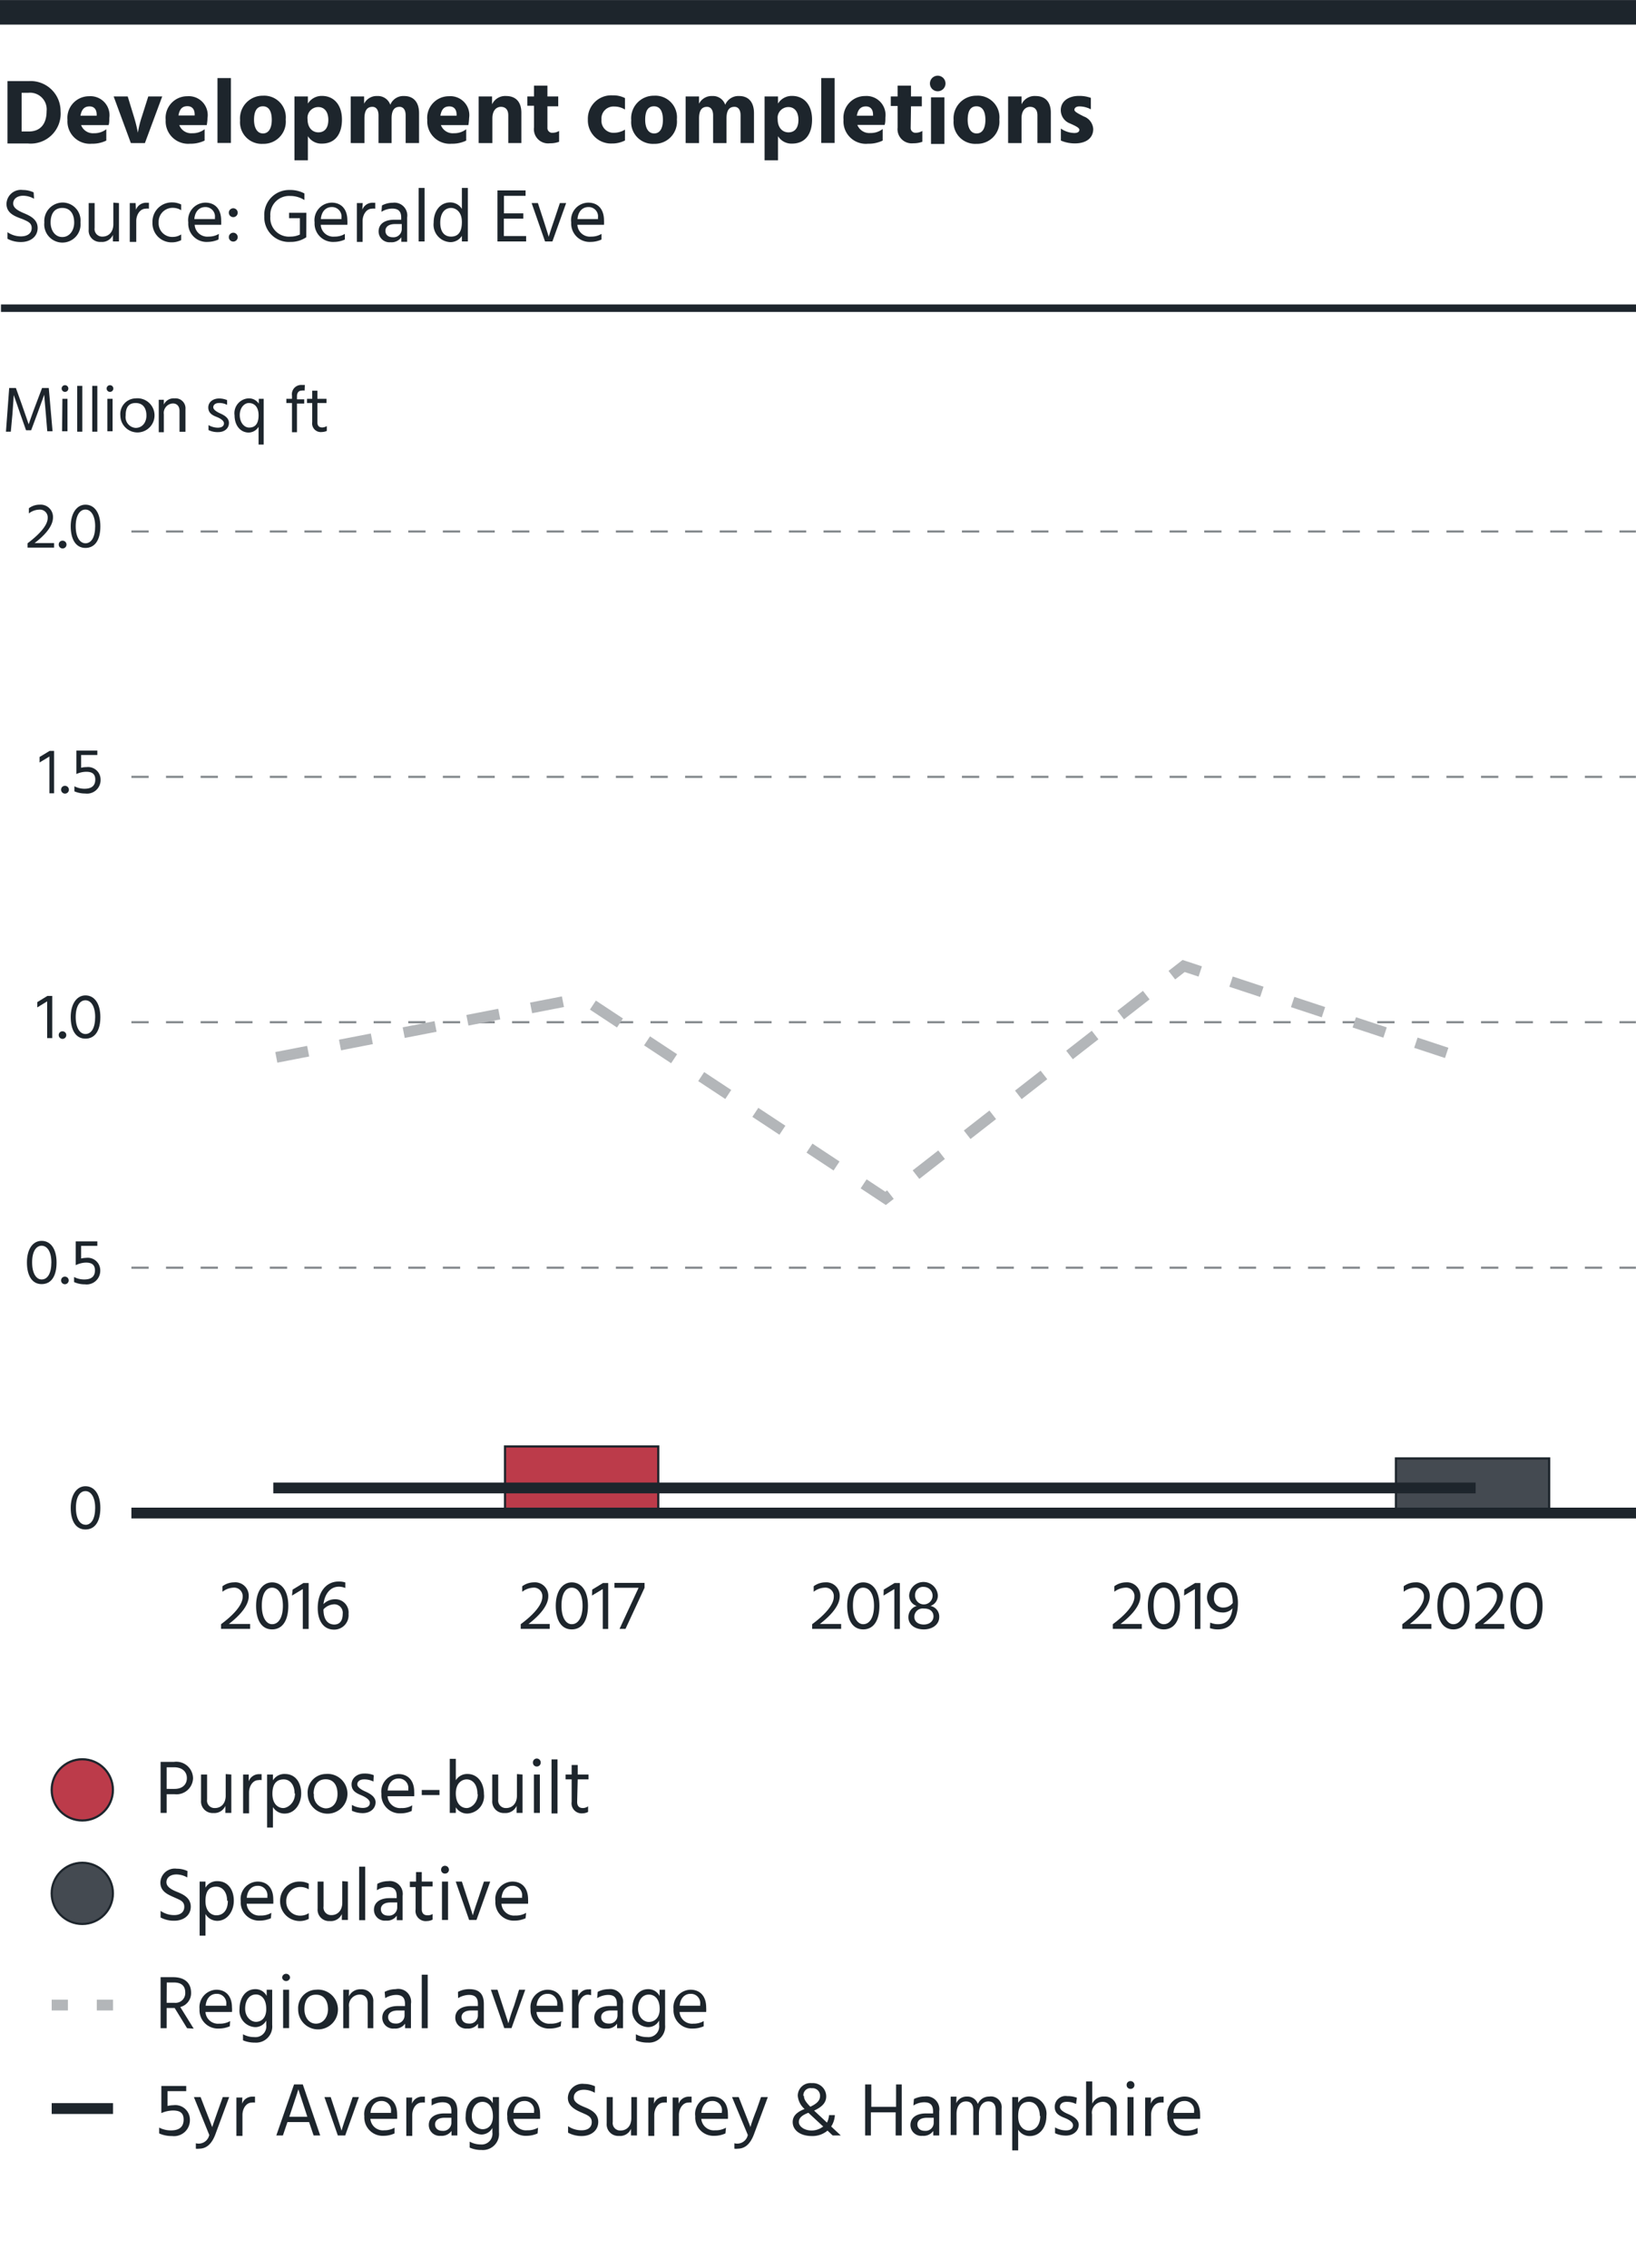 <?xml version="1.0" encoding="UTF-8"?> <svg xmlns="http://www.w3.org/2000/svg" viewBox="0 0 151.28 209.76"><defs><style>.cls-1{fill:#fff;}.cls-2{fill:#1d252c;}.cls-3{fill:#bc3b4a;}.cls-3,.cls-4,.cls-5,.cls-8,.cls-9{stroke:#1d252c;}.cls-10,.cls-3,.cls-4,.cls-5,.cls-6,.cls-7{stroke-miterlimit:10;}.cls-3,.cls-4{stroke-width:0.2px;}.cls-4{fill:#444a51;}.cls-10,.cls-5,.cls-6,.cls-7,.cls-8,.cls-9{fill:none;}.cls-10,.cls-6{stroke:#b3b6b9;}.cls-7{stroke:#84898d;stroke-width:0.2px;stroke-dasharray:1.6;}.cls-8{stroke-width:0.69px;}.cls-9{stroke-width:2.27px;}.cls-10{stroke-dasharray:3;}</style></defs><g id="Legend"><rect class="cls-1" width="151.28" height="209.76"></rect><path class="cls-2" d="M16.09,162.93a1.55,1.55,0,0,1,1.76,1.52,1.53,1.53,0,0,1-1.71,1.47h-.73v1.73h-.56v-4.72Zm.05,2.5c.74,0,1.14-.42,1.14-1s-.42-1-1.19-1h-.68v2Z" transform="translate(0 0)"></path><path class="cls-2" d="M21.39,164.1v3.55h-.55V167a1.11,1.11,0,0,1-1.11.66,1.07,1.07,0,0,1-1.14-1.15V164.1h.56v2.31a.69.69,0,0,0,.72.79c.59,0,1-.44,1-1.14v-2Z" transform="translate(0 0)"></path><path class="cls-2" d="M23,164.73a1,1,0,0,1,1-.66h.19v.55a.76.76,0,0,0-.3,0c-.52,0-.86.57-.86,1.13v1.94h-.55V164.1H23Z" transform="translate(0 0)"></path><path class="cls-2" d="M25.24,164.64a1.23,1.23,0,0,1,1.1-.59c1,0,1.51.82,1.51,1.8s-.6,1.86-1.52,1.86a1.23,1.23,0,0,1-1.09-.6V169H24.7V164.1h.54Zm2,1.21c0-.8-.43-1.3-1-1.3s-1.05.3-1.05,1.33.6,1.32,1,1.32S27.28,166.75,27.28,165.85Z" transform="translate(0 0)"></path><path class="cls-2" d="M28.45,165.9a1.71,1.71,0,0,1,1.66-1.85,1.84,1.84,0,1,1-1.66,1.85Zm.58,0a1.19,1.19,0,0,0,1.08,1.33c.74,0,1.1-.62,1.1-1.33s-.3-1.36-1.1-1.36S29,165.18,29,165.9Z" transform="translate(0 0)"></path><path class="cls-2" d="M34.53,164.75a1.82,1.82,0,0,0-.88-.2c-.38,0-.61.2-.61.46s.36.49.74.66.95.46.95,1-.45,1-1.19,1a2.37,2.37,0,0,1-1-.22v-.54a2.1,2.1,0,0,0,1,.28c.45,0,.66-.2.66-.47s-.33-.51-.81-.71-.88-.42-.88-1,.52-1,1.16-1a2.23,2.23,0,0,1,.89.15Z" transform="translate(0 0)"></path><path class="cls-2" d="M38.07,167.47a2.4,2.4,0,0,1-1,.22,1.7,1.7,0,0,1-1.8-1.8,1.62,1.62,0,0,1,1.58-1.83c.86,0,1.45.57,1.45,1.64a3.15,3.15,0,0,1,0,.41H35.84a1.16,1.16,0,0,0,1.28,1.09,1.77,1.77,0,0,0,1-.25Zm-.32-2a.87.87,0,0,0-.9-1c-.51,0-.94.37-1,1.11h1.91Z" transform="translate(0 0)"></path><path class="cls-2" d="M39,165.53h1.64V166H39Z" transform="translate(0 0)"></path><path class="cls-2" d="M42.15,164.63a1.23,1.23,0,0,1,1.08-.58c.89,0,1.52.75,1.52,1.86a1.61,1.61,0,0,1-1.51,1.8,1.23,1.23,0,0,1-1.09-.58v.52h-.56v-5h.56Zm2,1.29c0-.92-.46-1.37-1-1.37-.4,0-1,.3-1,1.3s.54,1.35,1,1.35S44.18,166.69,44.18,165.92Z" transform="translate(0 0)"></path><path class="cls-2" d="M48.32,164.1v3.55h-.55V167a1.12,1.12,0,0,1-1.12.66,1.06,1.06,0,0,1-1.13-1.15V164.1h.55v2.31a.7.7,0,0,0,.73.79c.58,0,1-.44,1-1.14v-2Z" transform="translate(0 0)"></path><path class="cls-2" d="M49.64,162.62A.37.37,0,0,1,50,163a.36.36,0,0,1-.37.36.35.35,0,0,1-.35-.36A.36.36,0,0,1,49.64,162.62Zm-.27,1.48h.55v3.55h-.55Z" transform="translate(0 0)"></path><path class="cls-2" d="M51,162.7h.55v5H51Z" transform="translate(0 0)"></path><path class="cls-2" d="M53.37,166.63c0,.37.17.57.53.57a.84.84,0,0,0,.48-.16v.52a1.21,1.21,0,0,1-.52.13.93.93,0,0,1-1-1.07v-2.07h-.56v-.45h.56v-.88h.56v.88h1v.45h-1Z" transform="translate(0 0)"></path><path class="cls-2" d="M17.32,173.62a2.06,2.06,0,0,0-1-.28c-.58,0-.93.3-.93.72s.45.68,1,.9,1.25.55,1.25,1.36-.67,1.3-1.53,1.3a2.58,2.58,0,0,1-1.26-.3v-.61a2.21,2.21,0,0,0,1.25.39c.58,0,.94-.27.94-.77s-.38-.62-.84-.83c-.63-.28-1.37-.55-1.37-1.41a1.33,1.33,0,0,1,1.51-1.28,2.29,2.29,0,0,1,1,.22Z" transform="translate(0 0)"></path><path class="cls-2" d="M19,174.56a1.23,1.23,0,0,1,1.1-.6c1,0,1.52.82,1.52,1.81s-.61,1.86-1.53,1.86A1.26,1.26,0,0,1,19,177V179h-.54V174H19Zm2,1.21c0-.8-.43-1.3-1-1.3s-1,.3-1,1.33.61,1.32,1,1.32C20.62,177.12,21.07,176.67,21.07,175.77Z" transform="translate(0 0)"></path><path class="cls-2" d="M25.05,177.39a2.48,2.48,0,0,1-1,.22,1.69,1.69,0,0,1-1.79-1.8A1.61,1.61,0,0,1,23.82,174c.86,0,1.45.57,1.45,1.64a3,3,0,0,1,0,.41H22.81a1.17,1.17,0,0,0,1.28,1.09,1.83,1.83,0,0,0,1-.25Zm-.33-2a.87.87,0,0,0-.9-1c-.51,0-.94.37-1,1.11h1.91Z" transform="translate(0 0)"></path><path class="cls-2" d="M27.8,177.15a1.39,1.39,0,0,0,.75-.23v.53a1.82,1.82,0,0,1-2.65-1.64A1.78,1.78,0,0,1,27.74,174a1.83,1.83,0,0,1,.81.19v.53a1.44,1.44,0,0,0-.75-.22,1.29,1.29,0,0,0-1.33,1.35A1.27,1.27,0,0,0,27.8,177.15Z" transform="translate(0 0)"></path><path class="cls-2" d="M32.17,174v3.55h-.56V177a1.1,1.1,0,0,1-1.11.65,1.05,1.05,0,0,1-1.13-1.14V174h.55v2.3a.7.7,0,0,0,.73.8c.58,0,1-.44,1-1.14v-2Z" transform="translate(0 0)"></path><path class="cls-2" d="M33.21,172.62h.56v4.95h-.56Z" transform="translate(0 0)"></path><path class="cls-2" d="M34.89,174.21a2.17,2.17,0,0,1,1-.25,1.19,1.19,0,0,1,1.34,1.36v2.25h-.54v-.42a1.09,1.09,0,0,1-1,.46,1,1,0,0,1-1.11-1c0-.69.57-1.08,1.46-1.08h.64v-.18c0-.53-.2-.85-.83-.85a2,2,0,0,0-1,.3Zm1.22,1.72c-.63,0-.89.29-.89.62s.22.6.68.6a.76.76,0,0,0,.83-.76v-.46Z" transform="translate(0 0)"></path><path class="cls-2" d="M39,176.55c0,.37.18.57.54.57A.86.86,0,0,0,40,177v.52a1.21,1.21,0,0,1-.52.13.94.94,0,0,1-1.05-1.07v-2.07H37.9V174h.57v-.88H39V174h1v.45H39Z" transform="translate(0 0)"></path><path class="cls-2" d="M41.15,172.54a.36.36,0,0,1,.36.37.35.35,0,0,1-.36.35.34.34,0,0,1-.36-.35A.35.35,0,0,1,41.15,172.54ZM40.87,174h.56v3.55h-.56Z" transform="translate(0 0)"></path><path class="cls-2" d="M42.14,174h.57l.49,1.5c.44,1.32.52,1.62.52,1.62s.07-.3.53-1.62l.5-1.5h.58l-1.27,3.55h-.68Z" transform="translate(0 0)"></path><path class="cls-2" d="M48.6,177.39a2.41,2.41,0,0,1-1,.22,1.69,1.69,0,0,1-1.79-1.8A1.61,1.61,0,0,1,47.38,174c.86,0,1.45.57,1.45,1.64a3.15,3.15,0,0,1,0,.41H46.37a1.16,1.16,0,0,0,1.28,1.09,1.8,1.8,0,0,0,1-.25Zm-.33-2a.86.86,0,0,0-.89-1c-.51,0-.94.37-1,1.11h1.9Z" transform="translate(0 0)"></path><path class="cls-2" d="M17.3,187.56l-1.15-1.87h-.74v1.87h-.56v-4.72H16c1.11,0,1.67.56,1.67,1.45a1.32,1.32,0,0,1-1,1.31l1.24,2Zm-1.89-2.35h.72a.9.9,0,0,0,1-.94c0-.61-.34-.94-1.06-.94h-.65Z" transform="translate(0 0)"></path><path class="cls-2" d="M21.25,187.38a2.47,2.47,0,0,1-1,.21,1.7,1.7,0,0,1-1.8-1.8A1.62,1.62,0,0,1,20,184c.86,0,1.45.57,1.45,1.64a2.19,2.19,0,0,1,0,.42H19a1.16,1.16,0,0,0,1.28,1.08,1.83,1.83,0,0,0,1-.24Zm-.33-2a.87.87,0,0,0-.9-1c-.51,0-.94.37-1,1.1h1.91Z" transform="translate(0 0)"></path><path class="cls-2" d="M25.17,184v3.26a1.49,1.49,0,0,1-1.6,1.63,2.73,2.73,0,0,1-1.1-.21v-.56a2.12,2.12,0,0,0,1.05.26,1,1,0,0,0,1.1-1.13v-.4a1.15,1.15,0,0,1-1,.61,1.52,1.52,0,0,1-1.47-1.7c0-1,.56-1.81,1.44-1.81a1.15,1.15,0,0,1,1.07.63V184Zm-.55,1.78c0-1-.52-1.34-.95-1.34-.62,0-1,.54-1,1.31s.53,1.22,1,1.22S24.62,186.64,24.62,185.79Z" transform="translate(0 0)"></path><path class="cls-2" d="M26.45,182.53a.36.36,0,0,1,.37.36.37.37,0,0,1-.73,0A.36.36,0,0,1,26.45,182.53ZM26.18,184h.55v3.55h-.55Z" transform="translate(0 0)"></path><path class="cls-2" d="M27.57,185.81A1.7,1.7,0,0,1,29.22,184a1.84,1.84,0,1,1-1.65,1.85Zm.58,0c0,.71.4,1.33,1.07,1.33s1.11-.62,1.11-1.33-.31-1.35-1.11-1.35S28.15,185.08,28.15,185.8Z" transform="translate(0 0)"></path><path class="cls-2" d="M32.26,184.62a1.16,1.16,0,0,1,1.12-.66,1.07,1.07,0,0,1,1.14,1.15v2.45H34v-2.3c0-.54-.3-.81-.72-.81a1,1,0,0,0-1,1.17v1.94h-.54V184h.54Z" transform="translate(0 0)"></path><path class="cls-2" d="M35.57,184.2a2.14,2.14,0,0,1,1-.25A1.19,1.19,0,0,1,38,185.31v2.25h-.54v-.42a1.11,1.11,0,0,1-1,.45,1,1,0,0,1-1.11-1c0-.69.56-1.08,1.45-1.08h.65v-.19c0-.53-.21-.84-.83-.84a2,2,0,0,0-1,.3Zm1.22,1.72c-.64,0-.9.29-.9.61s.23.6.69.6a.76.76,0,0,0,.83-.76v-.45Z" transform="translate(0 0)"></path><path class="cls-2" d="M39,182.61h.55v4.95H39Z" transform="translate(0 0)"></path><path class="cls-2" d="M42.35,184.2a2.18,2.18,0,0,1,1.06-.25c.94,0,1.33.49,1.33,1.36v2.25H44.2v-.42a1.11,1.11,0,0,1-1,.45,1,1,0,0,1-1.1-1c0-.69.56-1.08,1.45-1.08h.64v-.19c0-.53-.2-.84-.83-.84a2,2,0,0,0-1,.3Zm1.22,1.72c-.63,0-.89.29-.89.61s.22.6.68.6a.75.75,0,0,0,.83-.76v-.45Z" transform="translate(0 0)"></path><path class="cls-2" d="M45.39,184H46l.49,1.5c.43,1.31.52,1.61.52,1.61a16.9,16.9,0,0,1,.52-1.61L48,184h.57l-1.27,3.55h-.67Z" transform="translate(0 0)"></path><path class="cls-2" d="M51.85,187.38a2.44,2.44,0,0,1-1,.21,1.69,1.69,0,0,1-1.79-1.8A1.61,1.61,0,0,1,50.62,184c.86,0,1.45.57,1.45,1.64a3.31,3.31,0,0,1,0,.42H49.61a1.17,1.17,0,0,0,1.29,1.08,1.82,1.82,0,0,0,1-.24Zm-.33-2a.87.87,0,0,0-.9-1c-.51,0-.94.37-1,1.1h1.91Z" transform="translate(0 0)"></path><path class="cls-2" d="M53.46,184.63a1,1,0,0,1,1-.66.68.68,0,0,1,.2,0v.54a1.11,1.11,0,0,0-.3-.05c-.52,0-.86.57-.86,1.14v1.94H52.9V184h.55Z" transform="translate(0 0)"></path><path class="cls-2" d="M55.27,184.2a2.14,2.14,0,0,1,1-.25,1.19,1.19,0,0,1,1.34,1.36v2.25h-.55v-.42a1.09,1.09,0,0,1-1,.45,1,1,0,0,1-1.11-1c0-.69.56-1.08,1.45-1.08h.64v-.19c0-.53-.2-.84-.82-.84a2,2,0,0,0-1,.3Zm1.22,1.72c-.64,0-.9.29-.9.61s.23.6.69.6a.75.75,0,0,0,.82-.76v-.45Z" transform="translate(0 0)"></path><path class="cls-2" d="M61.5,184v3.26a1.49,1.49,0,0,1-1.6,1.63,2.7,2.7,0,0,1-1.1-.21v-.56a2.12,2.12,0,0,0,1.05.26,1,1,0,0,0,1.1-1.13v-.4a1.15,1.15,0,0,1-1,.61,1.52,1.52,0,0,1-1.48-1.7c0-1,.57-1.81,1.45-1.81a1.15,1.15,0,0,1,1.07.63V184ZM61,185.79c0-1-.52-1.34-1-1.34-.62,0-1,.54-1,1.31s.52,1.22,1,1.22S61,186.64,61,185.79Z" transform="translate(0 0)"></path><path class="cls-2" d="M65.07,187.38a2.4,2.4,0,0,1-1,.21,1.69,1.69,0,0,1-1.79-1.8A1.62,1.62,0,0,1,63.85,184c.86,0,1.45.57,1.45,1.64a3.47,3.47,0,0,1,0,.42H62.84a1.16,1.16,0,0,0,1.28,1.08,1.79,1.79,0,0,0,.95-.24Zm-.33-2a.86.86,0,0,0-.89-1c-.51,0-.94.37-1,1.1h1.9Z" transform="translate(0 0)"></path><path class="cls-2" d="M15.49,194.75a2.67,2.67,0,0,1,.55-.07,1.35,1.35,0,0,1,1.52,1.37,1.47,1.47,0,0,1-1.66,1.48,2.77,2.77,0,0,1-1.18-.24v-.54a2.34,2.34,0,0,0,1.09.26c.76,0,1.17-.32,1.17-1s-.42-.84-1-.84a2.8,2.8,0,0,0-1.06.24V192.9h2.3v.48H15.49Z" transform="translate(0 0)"></path><path class="cls-2" d="M17.93,193.93h.62L19,195.1c.56,1.42.62,1.61.62,1.61s.06-.19.56-1.61l.42-1.17h.59l-1.28,3.46c-.38,1-.92,1.31-1.5,1.31a1,1,0,0,1-.3,0v-.5a1,1,0,0,0,1.24-.77Z" transform="translate(0 0)"></path><path class="cls-2" d="M22.38,194.55a1,1,0,0,1,1-.66h.2v.55a1,1,0,0,0-.3,0c-.52,0-.86.57-.86,1.14v1.94h-.56v-3.55h.55Z" transform="translate(0 0)"></path><path class="cls-2" d="M28.58,196.24h-2l-.42,1.24h-.61l1.64-4.72H28l1.61,4.72H29Zm-.16-.49-.09-.27c-.66-2-.74-2.27-.74-2.27s-.08.3-.75,2.28l-.09.26Z" transform="translate(0 0)"></path><path class="cls-2" d="M30,193.93h.58l.49,1.49c.43,1.32.51,1.62.51,1.62s.07-.3.53-1.62l.5-1.49h.58l-1.27,3.55h-.68Z" transform="translate(0 0)"></path><path class="cls-2" d="M36.48,197.29a2.41,2.41,0,0,1-1,.22,1.7,1.7,0,0,1-1.79-1.8,1.62,1.62,0,0,1,1.58-1.83c.86,0,1.45.57,1.45,1.64a3.47,3.47,0,0,1,0,.42H34.25A1.16,1.16,0,0,0,35.53,197a1.86,1.86,0,0,0,.95-.24Zm-.33-2a.86.86,0,0,0-.89-1c-.51,0-.94.37-1,1.1h1.9Z" transform="translate(0 0)"></path><path class="cls-2" d="M38.09,194.55a1,1,0,0,1,1-.66h.2v.55a1.12,1.12,0,0,0-.31,0c-.51,0-.86.57-.86,1.14v1.94h-.55v-3.55h.54Z" transform="translate(0 0)"></path><path class="cls-2" d="M39.91,194.11a2.23,2.23,0,0,1,1.05-.24c.94,0,1.33.49,1.33,1.36v2.25h-.54v-.42a1.11,1.11,0,0,1-1,.45,1,1,0,0,1-1.1-1c0-.68.56-1.07,1.45-1.07h.64v-.19c0-.53-.2-.84-.83-.84a1.9,1.9,0,0,0-1,.3Zm1.21,1.73c-.63,0-.89.28-.89.61s.22.6.68.6a.75.75,0,0,0,.83-.76v-.45Z" transform="translate(0 0)"></path><path class="cls-2" d="M46.14,193.93v3.26a1.49,1.49,0,0,1-1.61,1.63,2.61,2.61,0,0,1-1.1-.22v-.55a2.12,2.12,0,0,0,1,.26,1,1,0,0,0,1.1-1.13v-.4a1.15,1.15,0,0,1-1,.61,1.53,1.53,0,0,1-1.47-1.7c0-1,.57-1.81,1.44-1.81a1.15,1.15,0,0,1,1.07.63v-.58Zm-.56,1.78c0-1-.51-1.34-.95-1.34-.62,0-1,.54-1,1.31s.53,1.22,1,1.22S45.58,196.56,45.58,195.71Z" transform="translate(0 0)"></path><path class="cls-2" d="M49.71,197.29a2.48,2.48,0,0,1-1,.22,1.7,1.7,0,0,1-1.8-1.8,1.62,1.62,0,0,1,1.58-1.83c.86,0,1.45.57,1.45,1.64a3.31,3.31,0,0,1,0,.42H47.47A1.17,1.17,0,0,0,48.75,197a1.93,1.93,0,0,0,1-.24Zm-.33-2a.86.86,0,0,0-.9-1c-.51,0-.94.37-1,1.1h1.91Z" transform="translate(0 0)"></path><path class="cls-2" d="M55,193.53a2.06,2.06,0,0,0-1-.28c-.58,0-.94.29-.94.72s.46.67,1,.89,1.26.55,1.26,1.36-.67,1.31-1.53,1.31a2.58,2.58,0,0,1-1.26-.31v-.6a2.18,2.18,0,0,0,1.25.38c.58,0,.94-.27.94-.76s-.38-.63-.85-.84-1.36-.54-1.36-1.4a1.34,1.34,0,0,1,1.51-1.29,2.46,2.46,0,0,1,1,.22Z" transform="translate(0 0)"></path><path class="cls-2" d="M58.9,193.93v3.55h-.55v-.62a1.09,1.09,0,0,1-1.11.66,1.07,1.07,0,0,1-1.14-1.15v-2.44h.56v2.3a.69.69,0,0,0,.72.79c.59,0,1-.43,1-1.14v-1.95Z" transform="translate(0 0)"></path><path class="cls-2" d="M60.47,194.55a1,1,0,0,1,1-.66h.19v.55a1,1,0,0,0-.3,0c-.52,0-.86.57-.86,1.14v1.94h-.55v-3.55h.54Z" transform="translate(0 0)"></path><path class="cls-2" d="M62.75,194.55a1,1,0,0,1,1-.66h.2v.55a1.12,1.12,0,0,0-.31,0c-.51,0-.86.57-.86,1.14v1.94H62.2v-3.55h.54Z" transform="translate(0 0)"></path><path class="cls-2" d="M67.08,197.29a2.44,2.44,0,0,1-1,.22,1.69,1.69,0,0,1-1.79-1.8,1.61,1.61,0,0,1,1.57-1.83c.87,0,1.45.57,1.45,1.64a3.31,3.31,0,0,1,0,.42H64.85A1.16,1.16,0,0,0,66.13,197a1.89,1.89,0,0,0,1-.24Zm-.33-2a.86.86,0,0,0-.9-1c-.51,0-.93.37-1,1.1h1.9Z" transform="translate(0 0)"></path><path class="cls-2" d="M67.69,193.93h.62l.46,1.17c.56,1.42.63,1.61.63,1.61s0-.19.56-1.61l.41-1.17H71l-1.29,3.46c-.38,1-.92,1.31-1.5,1.31a1,1,0,0,1-.3,0v-.5a1,1,0,0,0,1.24-.77Z" transform="translate(0 0)"></path><path class="cls-2" d="M77,197.48l-.48-.45a2.15,2.15,0,0,1-1.46.5c-1.06,0-1.76-.54-1.76-1.29,0-.57.39-.93,1.1-1.21a1.82,1.82,0,0,1-.63-1.22,1.17,1.17,0,0,1,1.3-1.17,1.23,1.23,0,0,1,1.33,1.22c0,.51-.28.93-1.12,1.32l1.19,1.11a1.8,1.8,0,0,0,.19-.69h.54a2.18,2.18,0,0,1-.34,1.05l.89.83Zm-.86-.81-1.39-1.29c-.57.22-.88.46-.88.86s.5.78,1.18.78A1.74,1.74,0,0,0,76.09,196.67Zm-1.8-2.85c0,.3.15.55.59,1,.62-.29.9-.58.9-1a.69.69,0,0,0-.76-.71A.66.66,0,0,0,74.29,193.82Z" transform="translate(0 0)"></path><path class="cls-2" d="M83.38,192.76v4.72h-.56v-2.14H80.53v2.14H80v-4.72h.57v2.07h2.29v-2.07Z" transform="translate(0 0)"></path><path class="cls-2" d="M84.51,194.11a2.26,2.26,0,0,1,1-.24,1.19,1.19,0,0,1,1.34,1.36v2.25h-.55v-.42a1.1,1.1,0,0,1-1,.45,1,1,0,0,1-1.11-1c0-.68.56-1.07,1.45-1.07h.64v-.19c0-.53-.2-.84-.82-.84a1.9,1.9,0,0,0-1,.3Zm1.22,1.73c-.64,0-.9.28-.9.61s.22.6.69.6a.75.75,0,0,0,.82-.76v-.45Z" transform="translate(0 0)"></path><path class="cls-2" d="M88.42,194.5a1.06,1.06,0,0,1,1-.62,1,1,0,0,1,1,.69,1.12,1.12,0,0,1,1.05-.69A1,1,0,0,1,92.62,195v2.44h-.55v-2.3c0-.52-.22-.81-.68-.81s-.87.37-.87,1.17v1.94H90v-2.3c0-.52-.21-.81-.68-.81s-.87.37-.87,1.17v1.94h-.54v-3.55h.54Z" transform="translate(0 0)"></path><path class="cls-2" d="M94.15,194.46a1.22,1.22,0,0,1,1.1-.59,1.6,1.6,0,0,1,1.51,1.8c0,1.08-.61,1.86-1.53,1.86a1.24,1.24,0,0,1-1.08-.59v1.92H93.6v-4.93h.55Zm2,1.21c0-.79-.43-1.3-1-1.3s-1,.3-1,1.33.6,1.33,1,1.33C95.73,197,96.19,196.57,96.19,195.67Z" transform="translate(0 0)"></path><path class="cls-2" d="M99.5,194.57a1.82,1.82,0,0,0-.88-.2c-.38,0-.61.2-.61.47s.36.49.74.65,1,.47,1,1-.46,1-1.19,1a2.38,2.38,0,0,1-1-.22v-.54a2,2,0,0,0,1,.28c.45,0,.66-.19.66-.47s-.32-.51-.81-.7-.88-.43-.88-1a1,1,0,0,1,1.16-1,2.38,2.38,0,0,1,.89.15Z" transform="translate(0 0)"></path><path class="cls-2" d="M101,194.54a1.15,1.15,0,0,1,1.12-.66,1.08,1.08,0,0,1,1.14,1.17v2.43h-.56v-2.3a.72.72,0,0,0-.72-.81,1,1,0,0,0-1,1.17v1.94h-.55v-5H101Z" transform="translate(0 0)"></path><path class="cls-2" d="M104.54,192.45a.36.36,0,0,1,.36.36.35.35,0,0,1-.36.36.35.35,0,0,1-.36-.36A.35.35,0,0,1,104.54,192.45Zm-.28,1.48h.56v3.55h-.56Z" transform="translate(0 0)"></path><path class="cls-2" d="M106.41,194.55a1,1,0,0,1,1-.66h.19v.55a1,1,0,0,0-.3,0c-.52,0-.86.57-.86,1.14v1.94h-.55v-3.55h.54Z" transform="translate(0 0)"></path><path class="cls-2" d="M110.74,197.29a2.44,2.44,0,0,1-1,.22,1.69,1.69,0,0,1-1.79-1.8,1.61,1.61,0,0,1,1.57-1.83c.86,0,1.45.57,1.45,1.64a3.31,3.31,0,0,1,0,.42H108.5a1.17,1.17,0,0,0,1.29,1.08,1.92,1.92,0,0,0,.95-.24Zm-.33-2a.86.86,0,0,0-.9-1c-.51,0-.94.37-1,1.1h1.91Z" transform="translate(0 0)"></path><circle class="cls-3" cx="7.61" cy="165.52" r="2.83"></circle><circle class="cls-4" cx="7.61" cy="175.09" r="2.83"></circle><line class="cls-5" x1="4.78" y1="194.99" x2="10.45" y2="194.99"></line><line class="cls-6" x1="4.78" y1="185.42" x2="6.28" y2="185.42"></line><line class="cls-6" x1="8.95" y1="185.42" x2="10.45" y2="185.42"></line></g><g id="horizontal_lines_source" data-name="horizontal lines &amp; source"><line class="cls-7" x1="12.15" y1="49.15" x2="151.27" y2="49.15"></line><line class="cls-7" x1="12.15" y1="71.84" x2="151.27" y2="71.84"></line><line class="cls-7" x1="12.15" y1="94.53" x2="151.27" y2="94.53"></line><line class="cls-7" x1="12.15" y1="117.23" x2="151.27" y2="117.23"></line><path class="cls-2" d="M3.15,18.38a2.07,2.07,0,0,0-1-.28c-.57,0-.93.3-.93.72s.46.67,1,.9,1.26.55,1.26,1.36-.67,1.3-1.53,1.3a2.55,2.55,0,0,1-1.26-.3v-.61a2.18,2.18,0,0,0,1.24.39c.59,0,1-.27,1-.77s-.39-.62-.85-.83C1.34,20,.6,19.71.6,18.85a1.33,1.33,0,0,1,1.51-1.28,2.34,2.34,0,0,1,1,.22Z" transform="translate(0 0)"></path><path class="cls-2" d="M4.1,20.58a1.71,1.71,0,0,1,1.66-1.85,1.66,1.66,0,0,1,1.68,1.84,1.68,1.68,0,1,1-3.34,0Zm.58,0c0,.71.4,1.34,1.08,1.34s1.1-.62,1.1-1.34-.31-1.35-1.1-1.35S4.68,19.86,4.68,20.57Z" transform="translate(0 0)"></path><path class="cls-2" d="M11,18.78v3.55h-.56v-.61a1.09,1.09,0,0,1-1.11.65,1.05,1.05,0,0,1-1.13-1.14V18.78h.55v2.3a.7.7,0,0,0,.73.8c.58,0,1-.44,1-1.14v-2Z" transform="translate(0 0)"></path><path class="cls-2" d="M12.57,19.4a1,1,0,0,1,1-.65h.2v.55a.82.82,0,0,0-.3,0c-.52,0-.87.56-.87,1.13v1.94H12V18.78h.54Z" transform="translate(0 0)"></path><path class="cls-2" d="M16,21.91a1.41,1.41,0,0,0,.75-.23v.53a1.87,1.87,0,0,1-.82.2,1.76,1.76,0,0,1-1.83-1.84,1.78,1.78,0,0,1,1.84-1.85,1.83,1.83,0,0,1,.81.19v.53a1.44,1.44,0,0,0-.75-.22,1.29,1.29,0,0,0-1.33,1.35A1.26,1.26,0,0,0,16,21.91Z" transform="translate(0 0)"></path><path class="cls-2" d="M20.2,22.15a2.48,2.48,0,0,1-1,.22,1.69,1.69,0,0,1-1.79-1.8A1.61,1.61,0,0,1,19,18.74c.86,0,1.45.57,1.45,1.64a3,3,0,0,1,0,.41H18a1.17,1.17,0,0,0,1.29,1.09,1.82,1.82,0,0,0,.95-.25Zm-.33-2a.87.87,0,0,0-.9-1c-.51,0-.94.37-1,1.11h1.91Z" transform="translate(0 0)"></path><path class="cls-2" d="M21.57,19.26a.41.41,0,0,1,.41.41.41.41,0,1,1-.82,0A.41.41,0,0,1,21.57,19.26Zm0,2.26a.41.41,0,1,1-.41.41A.41.41,0,0,1,21.57,21.52Z" transform="translate(0 0)"></path><path class="cls-2" d="M28.32,21.94h0v0a2.51,2.51,0,0,1-1.46.43A2.27,2.27,0,0,1,24.44,20a2.29,2.29,0,0,1,2.33-2.43,2.78,2.78,0,0,1,1.38.32v.61a2.45,2.45,0,0,0-1.33-.38A1.74,1.74,0,0,0,25,20a1.72,1.72,0,0,0,1.85,1.88,2,2,0,0,0,.88-.19V20.18h-1v-.5h1.6Z" transform="translate(0 0)"></path><path class="cls-2" d="M31.89,22.15a2.4,2.4,0,0,1-1,.22,1.7,1.7,0,0,1-1.8-1.8,1.62,1.62,0,0,1,1.58-1.83c.86,0,1.45.57,1.45,1.64a3.15,3.15,0,0,1,0,.41H29.66a1.16,1.16,0,0,0,1.28,1.09,1.77,1.77,0,0,0,.95-.25Zm-.32-2a.87.87,0,0,0-.9-1c-.51,0-.94.37-1,1.11h1.91Z" transform="translate(0 0)"></path><path class="cls-2" d="M33.5,19.4a1,1,0,0,1,1-.65h.2v.55a.84.84,0,0,0-.31,0c-.51,0-.86.56-.86,1.13v1.94H33V18.78h.54Z" transform="translate(0 0)"></path><path class="cls-2" d="M35.32,19a2.11,2.11,0,0,1,1-.25,1.19,1.19,0,0,1,1.33,1.36v2.25h-.54v-.42a1.09,1.09,0,0,1-1,.46,1,1,0,0,1-1.1-1c0-.69.56-1.08,1.45-1.08h.64v-.18c0-.53-.2-.85-.83-.85a1.9,1.9,0,0,0-1,.3Zm1.21,1.72c-.63,0-.89.29-.89.62s.22.6.68.6a.76.76,0,0,0,.83-.76v-.46Z" transform="translate(0 0)"></path><path class="cls-2" d="M38.71,17.38h.55v4.95h-.55Z" transform="translate(0 0)"></path><path class="cls-2" d="M43.26,17.38v4.95h-.55v-.52a1.24,1.24,0,0,1-1.09.58,1.61,1.61,0,0,1-1.52-1.8c0-1.12.64-1.87,1.53-1.87a1.25,1.25,0,0,1,1.08.6V17.38Zm-.55,3.15c0-1-.61-1.3-1-1.3-.56,0-1,.45-1,1.36s.43,1.29,1,1.29S42.71,21.56,42.71,20.53Z" transform="translate(0 0)"></path><path class="cls-2" d="M48.65,21.83v.5H46V17.61h2.6v.5h-2v1.62h1.79v.49H46.59v1.61Z" transform="translate(0 0)"></path><path class="cls-2" d="M49.16,18.78h.58l.49,1.5c.43,1.32.51,1.62.51,1.62s.07-.3.53-1.62l.5-1.5h.58l-1.27,3.55H50.4Z" transform="translate(0 0)"></path><path class="cls-2" d="M55.62,22.15a2.4,2.4,0,0,1-1,.22,1.7,1.7,0,0,1-1.8-1.8,1.61,1.61,0,0,1,1.58-1.83c.86,0,1.45.57,1.45,1.64a3.15,3.15,0,0,1,0,.41H53.39a1.16,1.16,0,0,0,1.28,1.09,1.77,1.77,0,0,0,.95-.25Zm-.33-2a.86.86,0,0,0-.89-1c-.51,0-.94.37-1,1.11h1.9Z" transform="translate(0 0)"></path><line class="cls-8" x1="0.09" y1="28.5" x2="151.28" y2="28.5"></line><path class="cls-2" d="M2.66,7.5A2.77,2.77,0,0,1,5.6,10.27a2.77,2.77,0,0,1-3,3H.69V7.5Zm0,4.66c1.07,0,1.65-.69,1.65-1.89A1.54,1.54,0,0,0,2.62,8.58H2v3.58Z" transform="translate(0 0)"></path><path class="cls-2" d="M9.83,13a2.92,2.92,0,0,1-1.35.29,2.07,2.07,0,0,1-2.24-2.2,2,2,0,0,1,2-2.19,1.76,1.76,0,0,1,1.87,2c0,.19,0,.49-.07.67H7.5a1.17,1.17,0,0,0,1.19.75,1.78,1.78,0,0,0,1.14-.37Zm-.89-2.4c0-.42-.19-.76-.66-.76s-.73.26-.84.86h1.5Z" transform="translate(0 0)"></path><path class="cls-2" d="M10.51,8.92h1.3l.56,1.83a13.61,13.61,0,0,1,.38,1.52,9.56,9.56,0,0,1,.38-1.52l.58-1.83H15l-1.6,4.31H12.1Z" transform="translate(0 0)"></path><path class="cls-2" d="M18.92,13a2.94,2.94,0,0,1-1.35.29,2.08,2.08,0,0,1-2.25-2.2,2,2,0,0,1,2-2.19,1.75,1.75,0,0,1,1.87,2,4.9,4.9,0,0,1-.07.67H16.58a1.17,1.17,0,0,0,1.2.75,1.78,1.78,0,0,0,1.14-.37ZM18,10.58c0-.42-.19-.76-.67-.76s-.72.26-.83.86H18Z" transform="translate(0 0)"></path><path class="cls-2" d="M20.11,7.22h1.24v6H20.11Z" transform="translate(0 0)"></path><path class="cls-2" d="M22.2,11.13a2.1,2.1,0,0,1,2.12-2.28,2,2,0,0,1,2.1,2.2,2.05,2.05,0,0,1-2.1,2.25A2,2,0,0,1,22.2,11.13Zm1.29-.05c0,.69.26,1.26.83,1.26s.81-.56.81-1.25-.2-1.26-.82-1.26S23.49,10.39,23.49,11.08Z" transform="translate(0 0)"></path><path class="cls-2" d="M28.47,9.58a1.5,1.5,0,0,1,1.3-.71c1.11,0,1.85.83,1.85,2.19s-.65,2.22-1.85,2.22a1.46,1.46,0,0,1-1.3-.69v2.23H27.23V8.92h1.24Zm1.89,1.51c0-.82-.42-1.19-.92-1.19a1,1,0,0,0-1,1.13c0,.74.41,1.21,1,1.21S30.36,11.82,30.36,11.09Z" transform="translate(0 0)"></path><path class="cls-2" d="M33.67,9.59a1.29,1.29,0,0,1,1.21-.71,1.21,1.21,0,0,1,1.21.81,1.3,1.3,0,0,1,1.28-.81c.83,0,1.38.52,1.38,1.59v2.76H37.51V10.67c0-.49-.2-.79-.56-.79s-.74.17-.74,1.07v2.28H35V10.67c0-.49-.2-.79-.56-.79s-.74.17-.74,1.07v2.28H32.43V8.92h1.24Z" transform="translate(0 0)"></path><path class="cls-2" d="M43.11,13a2.92,2.92,0,0,1-1.35.29,2.08,2.08,0,0,1-2.25-2.2,2,2,0,0,1,2-2.19,1.75,1.75,0,0,1,1.87,2,4.9,4.9,0,0,1-.07.67H40.77a1.17,1.17,0,0,0,1.2.75,1.78,1.78,0,0,0,1.14-.37Zm-.89-2.4c0-.42-.19-.76-.67-.76s-.72.26-.83.86h1.5Z" transform="translate(0 0)"></path><path class="cls-2" d="M45.5,9.65a1.33,1.33,0,0,1,1.3-.77c.86,0,1.41.51,1.41,1.55v2.8H47V10.66c0-.53-.27-.78-.68-.78s-.79.32-.79,1.07v2.28H44.26V8.92H45.5Z" transform="translate(0 0)"></path><path class="cls-2" d="M50.62,11.81a.44.44,0,0,0,.48.47,1.21,1.21,0,0,0,.6-.17v1a2.3,2.3,0,0,1-.85.14,1.31,1.31,0,0,1-1.47-1.47v-2h-.62V8.92h.62v-1h1.24v1h1v.91h-1Z" transform="translate(0 0)"></path><path class="cls-2" d="M56.79,12.28a2,2,0,0,0,1-.29v1a2.56,2.56,0,0,1-1.2.28,2.14,2.14,0,0,1-2.23-2.21,2.16,2.16,0,0,1,2.3-2.24,2.33,2.33,0,0,1,1.13.25v1.06a1.87,1.87,0,0,0-1-.28,1.11,1.11,0,0,0-1.17,1.21A1.11,1.11,0,0,0,56.79,12.28Z" transform="translate(0 0)"></path><path class="cls-2" d="M58.37,11.13a2.09,2.09,0,0,1,2.11-2.28,2,2,0,0,1,2.11,2.2,2.05,2.05,0,0,1-2.11,2.25A2,2,0,0,1,58.37,11.13Zm1.29-.05c0,.69.25,1.26.83,1.26s.81-.56.81-1.25-.2-1.26-.83-1.26S59.66,10.39,59.66,11.08Z" transform="translate(0 0)"></path><path class="cls-2" d="M64.64,9.59a1.3,1.3,0,0,1,1.22-.71,1.19,1.19,0,0,1,1.2.81,1.32,1.32,0,0,1,1.29-.81c.83,0,1.37.52,1.37,1.59v2.76H68.48V10.67c0-.49-.19-.79-.56-.79s-.74.17-.74,1.07v2.28H65.94V10.67c0-.49-.2-.79-.56-.79s-.74.17-.74,1.07v2.28H63.4V8.92h1.24Z" transform="translate(0 0)"></path><path class="cls-2" d="M71.94,9.58a1.49,1.49,0,0,1,1.3-.71c1.11,0,1.85.83,1.85,2.19s-.65,2.22-1.85,2.22a1.46,1.46,0,0,1-1.3-.69v2.23H70.7V8.92h1.24Zm1.89,1.51c0-.82-.42-1.19-.92-1.19a1,1,0,0,0-1,1.13c0,.74.41,1.21,1,1.21S73.83,11.82,73.83,11.09Z" transform="translate(0 0)"></path><path class="cls-2" d="M75.94,7.22h1.24v6H75.94Z" transform="translate(0 0)"></path><path class="cls-2" d="M81.62,13a2.92,2.92,0,0,1-1.35.29A2.07,2.07,0,0,1,78,11.07a2,2,0,0,1,2-2.19,1.76,1.76,0,0,1,1.87,2c0,.19,0,.49-.07.67H79.28a1.18,1.18,0,0,0,1.2.75,1.78,1.78,0,0,0,1.14-.37Zm-.89-2.4c0-.42-.19-.76-.66-.76s-.73.26-.84.86h1.5Z" transform="translate(0 0)"></path><path class="cls-2" d="M84.21,11.81a.44.44,0,0,0,.47.47,1.25,1.25,0,0,0,.61-.17v1a2.33,2.33,0,0,1-.85.14A1.31,1.31,0,0,1,83,11.8v-2h-.63V8.92H83v-1h1.24v1h1v.91h-1Z" transform="translate(0 0)"></path><path class="cls-2" d="M86.71,7a.72.72,0,1,1,0,1.44.72.72,0,1,1,0-1.44Zm-.62,2h1.24v4.31H86.09Z" transform="translate(0 0)"></path><path class="cls-2" d="M88.18,11.13A2.1,2.1,0,0,1,90.3,8.85a2,2,0,0,1,2.11,2.2A2.05,2.05,0,0,1,90.3,13.3,2,2,0,0,1,88.18,11.13Zm1.3-.05c0,.69.25,1.26.83,1.26s.81-.56.81-1.25-.21-1.26-.83-1.26S89.48,10.39,89.48,11.08Z" transform="translate(0 0)"></path><path class="cls-2" d="M94.46,9.65a1.33,1.33,0,0,1,1.3-.77c.86,0,1.41.51,1.41,1.55v2.8H95.93V10.66c0-.53-.27-.78-.68-.78s-.79.32-.79,1.07v2.28H93.22V8.92h1.24Z" transform="translate(0 0)"></path><path class="cls-2" d="M100.87,10.11a2.27,2.27,0,0,0-1.06-.27c-.3,0-.46.14-.46.32s.44.39.87.61a1.32,1.32,0,0,1,.87,1.16c0,.87-.7,1.33-1.68,1.33A3.22,3.22,0,0,1,98.1,13V11.89a2.26,2.26,0,0,0,1.24.41c.29,0,.47-.1.47-.3s-.44-.39-.86-.58a1.31,1.31,0,0,1-.86-1.23c0-.86.76-1.32,1.67-1.32a3.15,3.15,0,0,1,1.11.18Z" transform="translate(0 0)"></path><line class="cls-9" y1="1.14" x2="151.28" y2="1.14"></line></g><g id="axis_labels" data-name="axis labels"><path class="cls-2" d="M7.9,137.44c.84,0,1.38.76,1.38,2s-.48,2-1.38,2-1.36-.8-1.36-2S7.09,137.44,7.9,137.44Zm0,3.57c.54,0,.9-.55.9-1.57s-.41-1.55-.9-1.55-.88.5-.88,1.55S7.42,141,7.9,141Z" transform="translate(0 0)"></path><path class="cls-2" d="M3.85,114.75c.84,0,1.38.75,1.38,2s-.48,2-1.38,2-1.36-.81-1.36-2S3,114.75,3.85,114.75Zm0,3.57c.54,0,.9-.55.9-1.58s-.41-1.54-.9-1.54-.88.5-.88,1.54S3.37,118.32,3.85,118.32Z" transform="translate(0 0)"></path><path class="cls-2" d="M6,118.06a.34.34,0,0,1,.35.35.35.35,0,1,1-.7,0A.34.34,0,0,1,6,118.06Z" transform="translate(0 0)"></path><path class="cls-2" d="M7.5,116.38a2.63,2.63,0,0,1,.47-.06,1.16,1.16,0,0,1,1.3,1.17,1.26,1.26,0,0,1-1.42,1.28,2.35,2.35,0,0,1-1-.21v-.47a2,2,0,0,0,.93.23c.66,0,1-.27,1-.84s-.36-.72-.84-.72A2.26,2.26,0,0,0,7,117V114.8H9v.41H7.5Z" transform="translate(0 0)"></path><path class="cls-2" d="M5,50.22v.42H2.55v-.4c.9-.68,1.86-1.58,1.86-2.34a.72.72,0,0,0-.8-.77,1.61,1.61,0,0,0-.94.35V47a1.65,1.65,0,0,1,1-.33A1.14,1.14,0,0,1,4.9,47.85c0,.77-.69,1.6-1.7,2.37Z" transform="translate(0 0)"></path><path class="cls-2" d="M5.78,50a.36.36,0,1,1-.35.35A.35.35,0,0,1,5.78,50Z" transform="translate(0 0)"></path><path class="cls-2" d="M7.9,46.67c.84,0,1.38.76,1.38,2s-.48,2-1.38,2-1.36-.81-1.36-2S7.09,46.67,7.9,46.67Zm0,3.57c.54,0,.9-.55.9-1.57s-.41-1.55-.9-1.55S7,47.62,7,48.67,7.42,50.24,7.9,50.24Z" transform="translate(0 0)"></path><path class="cls-2" d="M3.66,70l.93-.56H5v3.92H4.57v-3.4l-.91.55Z" transform="translate(0 0)"></path><path class="cls-2" d="M6,72.67a.36.36,0,1,1-.35.36A.35.35,0,0,1,6,72.67Z" transform="translate(0 0)"></path><path class="cls-2" d="M7.5,71A2,2,0,0,1,8,70.94a1.16,1.16,0,0,1,1.3,1.17,1.25,1.25,0,0,1-1.42,1.27,2.5,2.5,0,0,1-1-.2v-.47a2,2,0,0,0,.93.23c.66,0,1-.28,1-.85s-.36-.72-.84-.72a2.26,2.26,0,0,0-.91.21V69.41H9v.41H7.5Z" transform="translate(0 0)"></path><path class="cls-2" d="M3.45,92.67l.93-.57h.45V96H4.36v-3.4l-.91.56Z" transform="translate(0 0)"></path><path class="cls-2" d="M5.78,95.37a.35.35,0,1,1-.35.35A.34.34,0,0,1,5.78,95.37Z" transform="translate(0 0)"></path><path class="cls-2" d="M7.9,92.05c.84,0,1.38.76,1.38,2s-.48,2-1.38,2-1.36-.8-1.36-2S7.09,92.05,7.9,92.05Zm0,3.57c.54,0,.9-.54.9-1.57s-.41-1.55-.9-1.55S7,93,7,94.05,7.42,95.62,7.9,95.62Z" transform="translate(0 0)"></path><path class="cls-2" d="M23.13,150.18v.45H20.44v-.43c1-.74,2-1.71,2-2.54a.79.79,0,0,0-.87-.84,1.78,1.78,0,0,0-1,.38v-.51a1.81,1.81,0,0,1,1.06-.36A1.24,1.24,0,0,1,23,147.61c0,.83-.75,1.73-1.84,2.57Z" transform="translate(0 0)"></path><path class="cls-2" d="M25.16,146.33c.91,0,1.5.82,1.5,2.16s-.52,2.19-1.5,2.19-1.48-.87-1.48-2.19S24.28,146.33,25.16,146.33Zm0,3.87c.59,0,1-.6,1-1.71s-.45-1.67-1-1.67-.95.54-.95,1.67S24.65,150.2,25.16,150.2Z" transform="translate(0 0)"></path><path class="cls-2" d="M27.06,147l1-.61h.48v4.25H28v-3.69l-1,.6Z" transform="translate(0 0)"></path><path class="cls-2" d="M31.93,146.85a1.59,1.59,0,0,0-.59-.12c-.86,0-1.32.75-1.43,1.61a1.51,1.51,0,0,1,1.06-.45,1.23,1.23,0,0,1,1.26,1.36,1.33,1.33,0,0,1-1.34,1.45c-1,0-1.51-.85-1.51-2,0-1.36.69-2.45,1.95-2.45a1.89,1.89,0,0,1,.6.09Zm-.24,2.39a.78.78,0,0,0-.78-.88,1.39,1.39,0,0,0-1,.47c0,1,.45,1.4,1,1.4S31.69,149.82,31.69,149.24Z" transform="translate(0 0)"></path><path class="cls-2" d="M50.83,150.18v.45H48.15v-.43c1-.74,2-1.71,2-2.54a.78.78,0,0,0-.86-.84,1.84,1.84,0,0,0-1,.38v-.51a1.85,1.85,0,0,1,1.06-.36,1.24,1.24,0,0,1,1.35,1.28c0,.83-.74,1.73-1.83,2.57Z" transform="translate(0 0)"></path><path class="cls-2" d="M52.87,146.33c.91,0,1.5.82,1.5,2.16s-.52,2.19-1.5,2.19-1.48-.87-1.48-2.19S52,146.33,52.87,146.33Zm0,3.87c.58,0,1-.6,1-1.71s-.44-1.67-1-1.67-.95.54-.95,1.67S52.35,150.2,52.87,150.2Z" transform="translate(0 0)"></path><path class="cls-2" d="M54.76,147l1-.61h.48v4.25h-.5v-3.69l-1,.6Z" transform="translate(0 0)"></path><path class="cls-2" d="M59.6,146.38v.45l-1.76,3.8h-.55l1.76-3.8H56.82v-.45Z" transform="translate(0 0)"></path><path class="cls-2" d="M77.78,150.18v.45H75.1v-.43c1-.74,2-1.71,2-2.54a.78.78,0,0,0-.86-.84,1.78,1.78,0,0,0-1,.38v-.51a1.81,1.81,0,0,1,1.06-.36,1.24,1.24,0,0,1,1.35,1.28c0,.83-.75,1.73-1.84,2.57Z" transform="translate(0 0)"></path><path class="cls-2" d="M79.82,146.33c.91,0,1.5.82,1.5,2.16s-.52,2.19-1.5,2.19-1.48-.87-1.48-2.19S78.94,146.33,79.82,146.33Zm0,3.87c.58,0,1-.6,1-1.71s-.44-1.67-1-1.67-.95.54-.95,1.67S79.31,150.2,79.82,150.2Z" transform="translate(0 0)"></path><path class="cls-2" d="M81.72,147l1-.61h.49v4.25H82.7v-3.69l-1,.6Z" transform="translate(0 0)"></path><path class="cls-2" d="M86.85,149.53c0,.71-.64,1.15-1.43,1.15S84,150.26,84,149.56a1.07,1.07,0,0,1,.77-1.05,1,1,0,0,1-.7-1,1.33,1.33,0,0,1,2.65,0,1,1,0,0,1-.68,1A1,1,0,0,1,86.85,149.53Zm-.53-.05c0-.38-.25-.74-.9-.73a.77.77,0,0,0-.87.78c0,.37.29.7.87.7S86.32,149.87,86.32,149.48Zm-1.7-2a.81.81,0,1,0,.8-.73A.73.73,0,0,0,84.62,147.52Z" transform="translate(0 0)"></path><path class="cls-2" d="M105.58,150.18v.45H102.9v-.43c1-.74,2-1.71,2-2.54a.78.78,0,0,0-.86-.84,1.84,1.84,0,0,0-1,.38v-.51a1.85,1.85,0,0,1,1.06-.36,1.24,1.24,0,0,1,1.35,1.28c0,.83-.74,1.73-1.84,2.57Z" transform="translate(0 0)"></path><path class="cls-2" d="M107.61,146.33c.91,0,1.51.82,1.51,2.16s-.52,2.19-1.51,2.19-1.47-.87-1.47-2.19S106.74,146.33,107.61,146.33Zm0,3.87c.59,0,1-.6,1-1.71s-.44-1.67-1-1.67-.94.54-.94,1.67S107.1,150.2,107.61,150.2Z" transform="translate(0 0)"></path><path class="cls-2" d="M109.51,147l1-.61H111v4.25h-.51v-3.69l-1,.6Z" transform="translate(0 0)"></path><path class="cls-2" d="M111.91,150.05a1.72,1.72,0,0,0,.72.15c.83,0,1.23-.54,1.34-1.47a1.18,1.18,0,0,1-1,.38,1.39,1.39,0,0,1,.06-2.78c1,0,1.44.87,1.44,1.88,0,1.48-.59,2.47-1.85,2.47a2.17,2.17,0,0,1-.74-.12Zm2.08-1.84c0-.75-.23-1.41-.92-1.41-.49,0-.81.35-.81.93a.83.83,0,0,0,.87.93,1.06,1.06,0,0,0,.86-.42Z" transform="translate(0 0)"></path><path class="cls-2" d="M132.36,150.18v.45h-2.69v-.43c1-.74,2-1.71,2-2.54a.79.79,0,0,0-.87-.84,1.78,1.78,0,0,0-1,.38v-.51a1.81,1.81,0,0,1,1.06-.36,1.24,1.24,0,0,1,1.35,1.28c0,.83-.75,1.73-1.84,2.57Z" transform="translate(0 0)"></path><path class="cls-2" d="M134.39,146.33c.91,0,1.5.82,1.5,2.16s-.52,2.19-1.5,2.19-1.48-.87-1.48-2.19S133.51,146.33,134.39,146.33Zm0,3.87c.58,0,1-.6,1-1.71s-.44-1.67-1-1.67-.95.54-.95,1.67S133.88,150.2,134.39,150.2Z" transform="translate(0 0)"></path><path class="cls-2" d="M139.1,150.18v.45h-2.68v-.43c1-.74,2-1.71,2-2.54a.78.78,0,0,0-.86-.84,1.84,1.84,0,0,0-1,.38v-.51a1.85,1.85,0,0,1,1.06-.36,1.25,1.25,0,0,1,1.36,1.28c0,.83-.75,1.73-1.84,2.57Z" transform="translate(0 0)"></path><path class="cls-2" d="M141.14,146.33c.91,0,1.5.82,1.5,2.16s-.52,2.19-1.5,2.19-1.48-.87-1.48-2.19S140.26,146.33,141.14,146.33Zm0,3.87c.58,0,1-.6,1-1.71s-.44-1.67-1-1.67-.95.54-.95,1.67S140.62,150.2,141.14,150.2Z" transform="translate(0 0)"></path></g><g id="BARS"><rect class="cls-4" x="129.08" y="134.87" width="14.17" height="4.93"></rect><rect class="cls-3" x="46.7" y="133.76" width="14.17" height="6.16"></rect><line class="cls-5" x1="12.15" y1="139.92" x2="151.28" y2="139.92"></line></g><g id="LINES"><line class="cls-5" x1="25.27" y1="137.6" x2="136.45" y2="137.6"></line><polyline class="cls-10" points="25.55 97.78 53.83 92.29 81.89 110.82 109.45 89.33 136.45 98.25"></polyline></g><g id="y_axis_unit" data-name="y axis unit"><path class="cls-2" d="M.85,35.88h.62L2,37.36c.31.87.65,1.88.65,1.88s.34-1,.68-1.88l.56-1.48h.62l.35,4H4.37l-.13-1.59c-.09-.91-.15-1.79-.15-1.79l-.65,1.79-.56,1.5H2.41l-.53-1.5c-.34-1-.61-1.76-.61-1.76s-.05.88-.12,1.76L1,39.92H.55Z" transform="translate(0 0)"></path><path class="cls-2" d="M6,35.62a.31.31,0,1,1-.3.31A.31.31,0,0,1,6,35.62Zm-.23,1.26h.47v3H5.74Z" transform="translate(0 0)"></path><path class="cls-2" d="M7.14,35.68h.47v4.24H7.14Z" transform="translate(0 0)"></path><path class="cls-2" d="M8.53,35.68H9v4.24H8.53Z" transform="translate(0 0)"></path><path class="cls-2" d="M10.17,35.62a.31.31,0,1,1,0,.62.31.31,0,0,1,0-.62Zm-.24,1.26h.48v3H9.93Z" transform="translate(0 0)"></path><path class="cls-2" d="M11.13,38.43a1.45,1.45,0,0,1,1.41-1.59,1.58,1.58,0,1,1-1.41,1.59Zm.49,0a1,1,0,0,0,.92,1.14c.64,0,1-.53,1-1.14s-.26-1.16-1-1.16S11.62,37.81,11.62,38.42Z" transform="translate(0 0)"></path><path class="cls-2" d="M15.15,37.41a1,1,0,0,1,1-.57.92.92,0,0,1,1,1v2.09H16.6V38c0-.46-.26-.69-.61-.69a.88.88,0,0,0-.84,1v1.66h-.47v-3h.47Z" transform="translate(0 0)"></path><path class="cls-2" d="M21,37.44a1.5,1.5,0,0,0-.76-.17c-.32,0-.52.17-.52.39s.31.42.64.57.81.39.81.88-.39.85-1,.85a1.9,1.9,0,0,1-.89-.19v-.46a1.74,1.74,0,0,0,.86.24c.39,0,.57-.17.57-.4s-.28-.44-.69-.6-.76-.37-.76-.87.44-.83,1-.83A1.89,1.89,0,0,1,21,37Z" transform="translate(0 0)"></path><path class="cls-2" d="M24.38,36.88v4.23h-.47V39.47A1.09,1.09,0,0,1,23,40c-.78,0-1.31-.67-1.31-1.59A1.37,1.37,0,0,1,23,36.84a1.08,1.08,0,0,1,.93.49v-.45Zm-.47,1.53c0-.88-.48-1.14-.9-1.14s-.84.44-.84,1.11.39,1.16.87,1.16S23.91,39.27,23.91,38.41Z" transform="translate(0 0)"></path><path class="cls-2" d="M28.17,36.12a.86.86,0,0,0-.27,0c-.23,0-.44.14-.44.54v.27h.67v.39h-.67v2.65H27V37.27h-.52v-.39H27V36.6a.86.86,0,0,1,.9-1l.29,0Z" transform="translate(0 0)"></path><path class="cls-2" d="M29.35,39.05q0,.48.45.48a.83.83,0,0,0,.42-.13v.45a1.18,1.18,0,0,1-.45.1.8.8,0,0,1-.9-.91V37.27h-.48v-.39h.48v-.75h.48v.75h.84v.39h-.84Z" transform="translate(0 0)"></path></g></svg> 